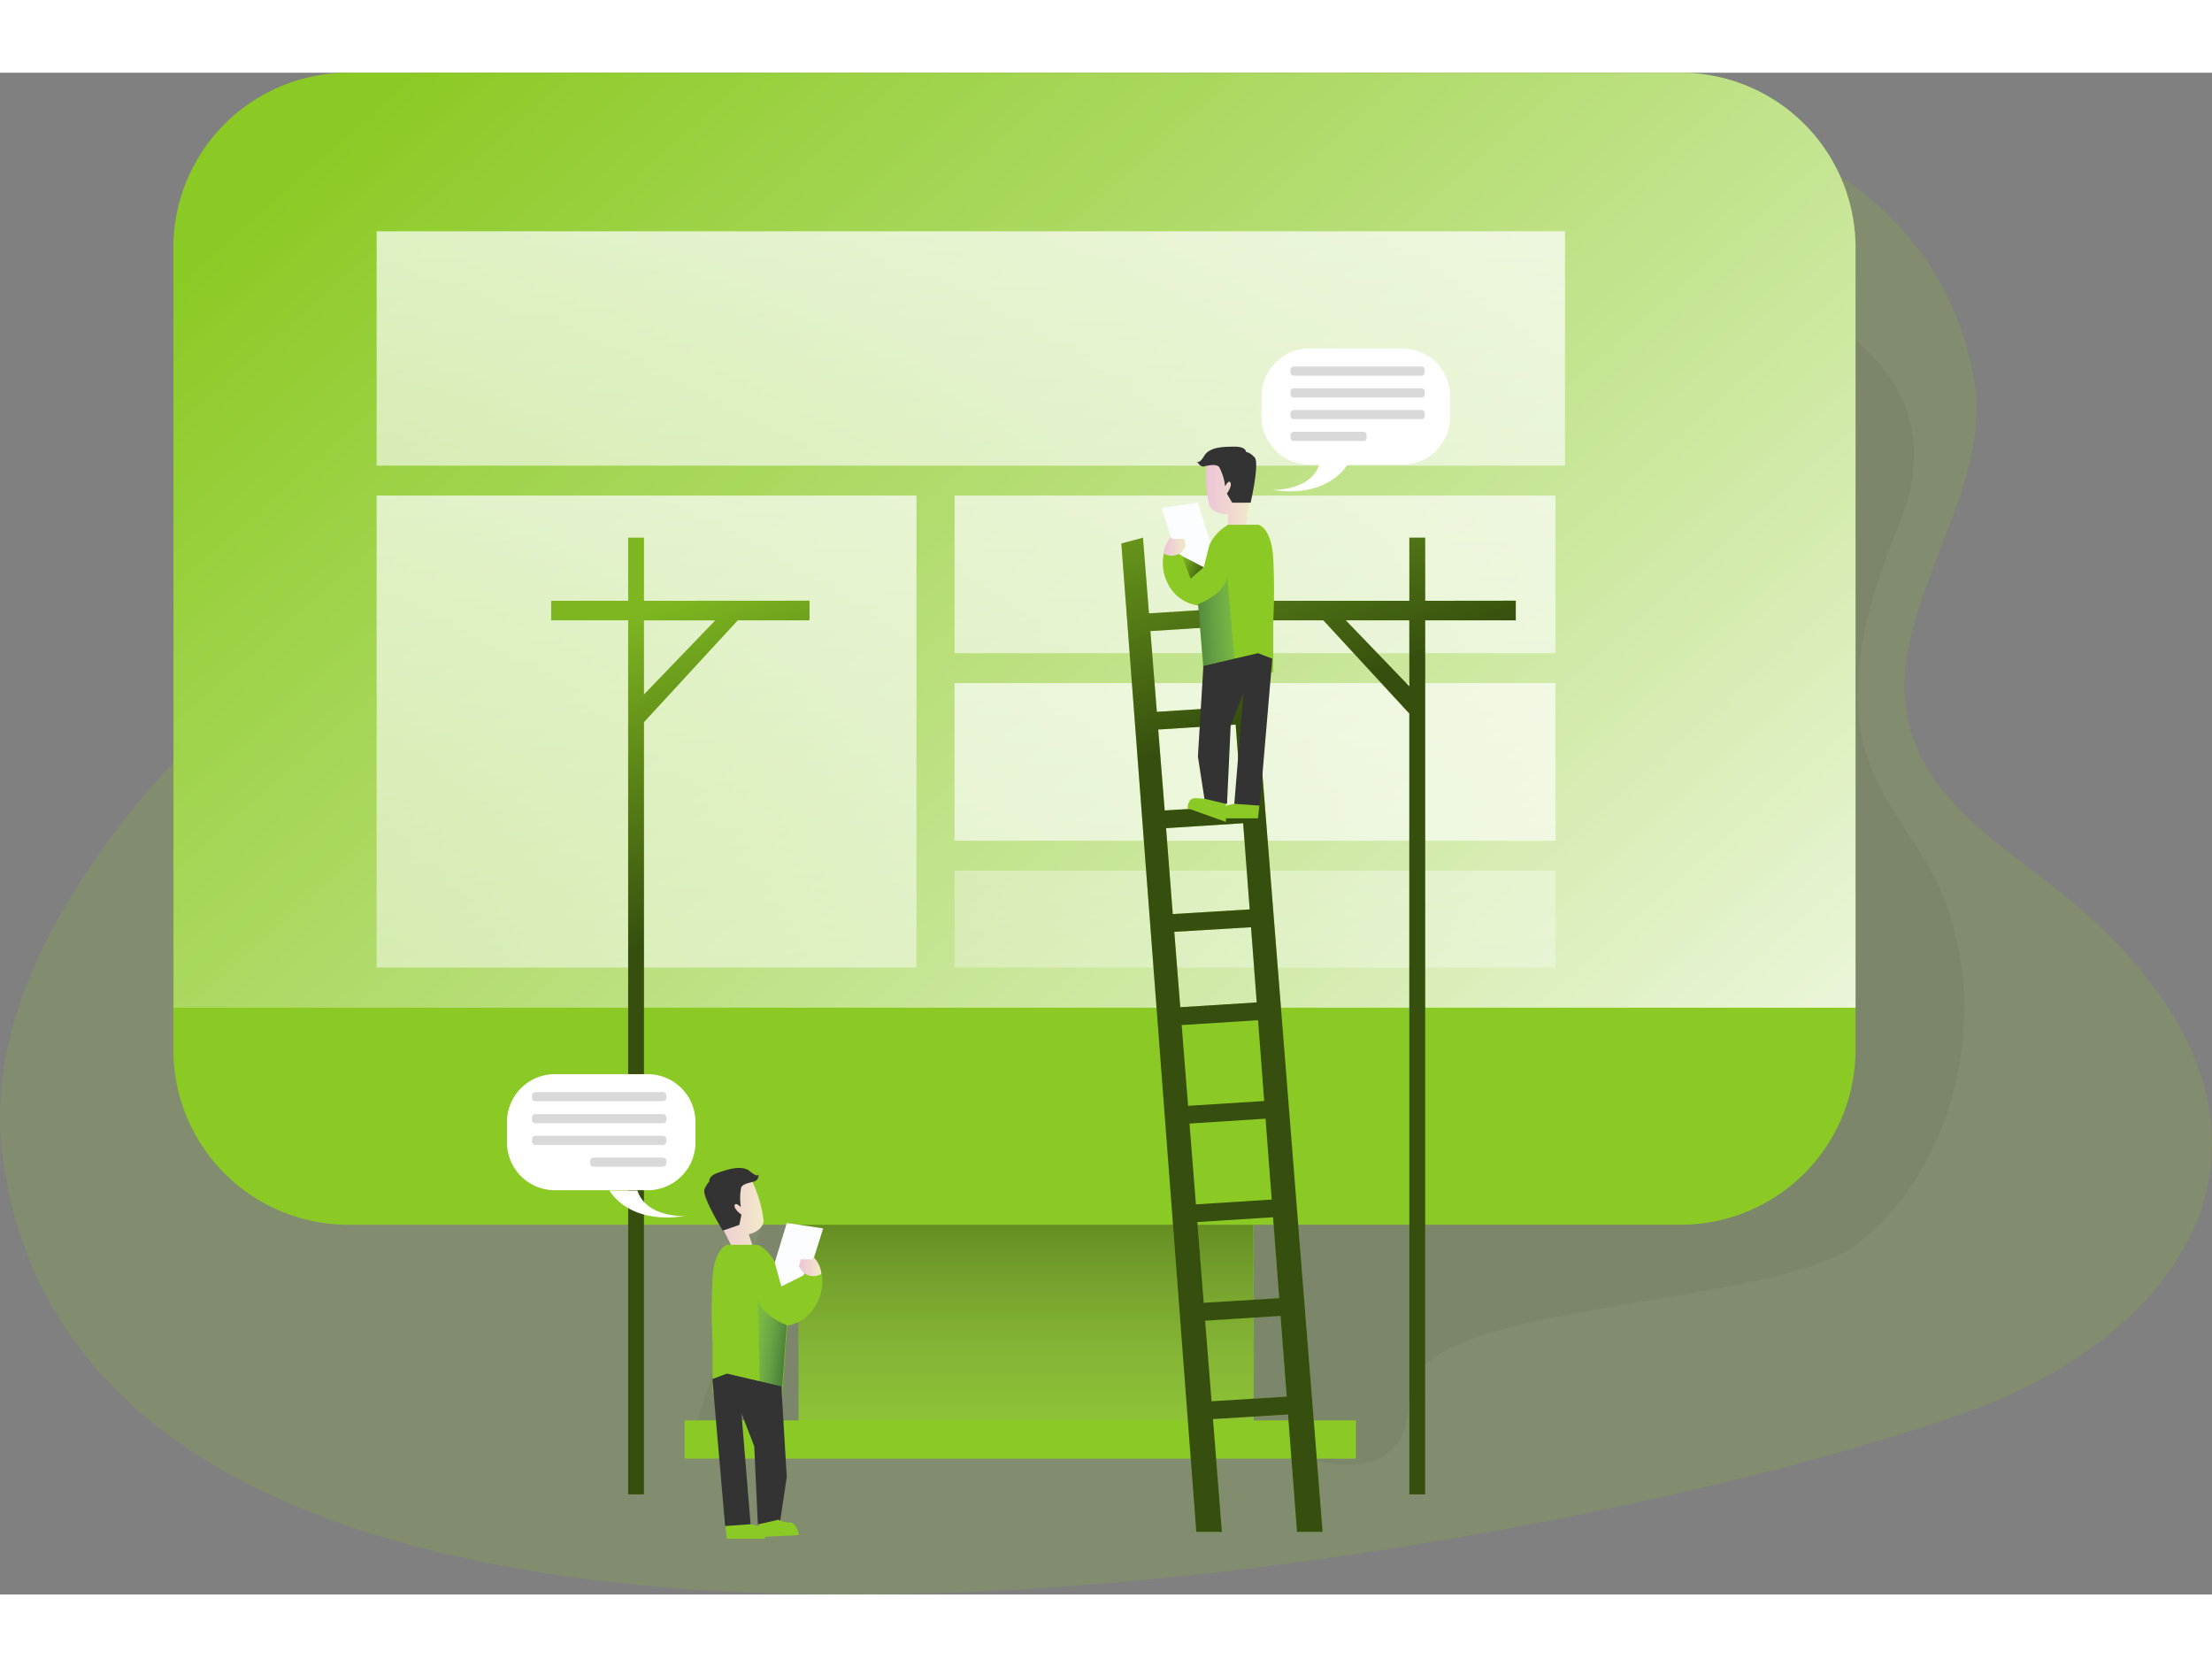 <svg data-name="Layer 1" xmlns="http://www.w3.org/2000/svg" xmlns:xlink="http://www.w3.org/1999/xlink" viewBox="0 0 823.74 566.69" width="406" height="306" class="illustration styles_illustrationTablet__1DWOa"><rect x="0" y="0" width="823.74" height="566.69" fill="#808080" stroke="none"/><defs><linearGradient id="f" x1="382.11" y1="155.62" x2="382.11" y2="2.14" gradientTransform="matrix(1 0 0 -1 -.01 566)" gradientUnits="userSpaceOnUse"><stop offset="0" stop-opacity=".4"/><stop offset="1" stop-color="#fff" stop-opacity="0"/></linearGradient><linearGradient id="a" x1="170.88" y1="589.34" x2="679.23" y2="15.87" gradientTransform="matrix(1 0 0 -1 -.26 549.93)" gradientUnits="userSpaceOnUse"><stop offset=".02" stop-color="#fff" stop-opacity="0"/><stop offset="1" stop-color="#fff"/></linearGradient><linearGradient id="g" x1="349.37" y1="-65.94" x2="367.46" y2="721" gradientTransform="matrix(1 0 0 -1 -.01 566)" xlink:href="#a"/><linearGradient id="h" x1="229.96" y1="-150.09" x2="248.05" y2="636.85" gradientTransform="matrix(1 0 0 -1 -.01 566)" xlink:href="#a"/><linearGradient id="i" x1="455.61" y1="-132.25" x2="473.7" y2="654.69" gradientTransform="matrix(1 0 0 -1 -.01 566)" xlink:href="#a"/><linearGradient id="j" x1="455.23" y1="-218.74" x2="473.32" y2="568.2" gradientTransform="matrix(1 0 0 -1 -.01 566)" xlink:href="#a"/><linearGradient id="k" x1="461.1" y1="-21.79" x2="479.19" y2="765.14" gradientTransform="matrix(1 0 0 -1 -.01 566)" xlink:href="#a"/><linearGradient id="b" x1="536.01" y1="-26.9" x2="332.05" y2="520.48" gradientTransform="matrix(1 0 0 -1 -.26 549.93)" gradientUnits="userSpaceOnUse"><stop offset=".58"/><stop offset=".78" stop-opacity=".16"/></linearGradient><linearGradient id="l" x1="370.6" y1="-88.54" x2="166.64" y2="458.85" xlink:href="#b"/><linearGradient id="m" x1="613.79" y1="2.08" x2="409.83" y2="549.47" xlink:href="#b"/><linearGradient id="c" x1="449.43" y1="395.23" x2="467.14" y2="395.23" gradientTransform="matrix(1 0 0 -1 -.26 549.93)" gradientUnits="userSpaceOnUse"><stop offset="0" stop-color="#ecc4d7"/><stop offset=".42" stop-color="#efd4d1"/><stop offset="1" stop-color="#f2eac9"/></linearGradient><linearGradient id="n" x1="433.56" y1="373.53" x2="441.9" y2="373.53" xlink:href="#c"/><linearGradient id="e" x1="437.6" y1="383.41" x2="454.31" y2="377.03" gradientTransform="matrix(1 0 0 -1 -.01 566)" gradientUnits="userSpaceOnUse"><stop offset="0" stop-opacity="0"/><stop offset=".91" stop-opacity=".8"/><stop offset="1"/></linearGradient><linearGradient id="d" x1="421.12" y1="344.16" x2="472.68" y2="347.03" gradientTransform="matrix(1 0 0 -1 -.26 549.93)" gradientUnits="userSpaceOnUse"><stop offset=".36" stop-color="#00272e"/><stop offset="1" stop-color="#69b9eb" stop-opacity="0"/></linearGradient><linearGradient id="o" x1="264.4" y1="125.56" x2="284.66" y2="125.56" xlink:href="#c"/><linearGradient id="p" x1="297.8" y1="105.26" x2="306.13" y2="105.26" xlink:href="#c"/><linearGradient id="q" x1="308.7" y1="72.39" x2="273.72" y2="76.76" xlink:href="#d"/><linearGradient id="r" x1="295.79" y1="448.27" x2="291.14" y2="460.63" xlink:href="#e"/></defs><path d="M735.13 114.12c7.87 44.81-37.12 89-23.22 132.28 8 25 32 40.59 52.69 56.67 32.88 25.5 63.22 62.55 58.68 103.91-4.91 44.61-47.39 76.15-89.61 91.36C575.3 555.34 32.99 655.47.85 402.72c-6.12-48.31 21.63-96.18 52.77-133.62 24.77-29.77 162.74-163.57 213.17-188.55 224.64-111.31 445.2-98.33 468.34 33.57z" fill="#8bca24" opacity=".18" style="isolation:isolate"/><path d="M459.99 49.43s297-2.59 247.18 118.9c-38.59 94 5.51 100.89 19.3 146.35s-2.26 97.25-35.48 121.79-166.17 20.2-166.17 56.53-37 23.07-37 23.07h-232.9l42.54-128.28z" fill="#000405" opacity=".05" style="isolation:isolate"/><path fill="#8bca24" d="M254.92 501.86h250.01v14.25H254.92zm42.54-114.04h169.28v114.04H297.46z"/><path fill="#8bca24" d="M297.46 387.82h169.28v114.04H297.46z"/><path fill="url(#f)" d="M297.46 387.82h169.28v114.04H297.46z"/><path d="M690.99 65.18v298.66a65.16 65.16 0 01-65.2 65.16H129.73a65.16 65.16 0 01-65.16-65.16V65.18A65.17 65.17 0 01129.73 0h496a65.18 65.18 0 0165.26 65.14z" fill="#8bca24"/><path d="M691 65.18v283H64.65v-283A65.17 65.17 0 01129.81 0h495.93A65.18 65.18 0 01691 65.14z" transform="translate(-.01)" fill="url(#a)"/><path fill="url(#g)" d="M140.26 59.05H582.8v87.27H140.26z"/><path fill="url(#h)" d="M140.26 157.46h201.02v175.77H140.26z"/><path fill="url(#i)" d="M355.48 157.46h223.75v58.7H355.48z"/><path fill="url(#j)" d="M355.48 227.3h223.75V286H355.48z"/><path fill="url(#k)" d="M355.48 297.14h223.75v36.09H355.48z"/><path d="M482.99 543.37h9.55l-29.43-370.23-8.07 2.17 1.83 24.19-29 1.83-2.23-28.19-8.07 2.17 27.92 368.06h9.55l-3.33-42 28-1.72-.42-6.65-28.11 1.73-2.39-30 28.74-1.82-.41-6.63-28.85 1.78-2.38-30.06 28.18-1.79zM428.4 207.93l29-1.85 2.28 30.06-28.87 1.86zm2.91 36.66l28.85-1.85 2.28 30.19-28.71 1.8zm2.93 36.73l28.7-1.84 2.44 32.09-28.65 1.74zm3.06 38.6l28.58-1.71 2.12 28-28.47 1.79zm2.75 34.72l28.45-1.81 2.28 30.1-28.34 1.79zm5.31 66.77l-2.4-30.1 28.33-1.81 2.28 30.12zM239.81 196.65v-23.51h-5.89v23.51h-28.65v7.28h28.65v325.49h5.89V241.83l34.92-37.9h26.74v-7.32zm0 34.89v-27.61h26.56zm290.92-34.89v-23.51h-5.89v23.51h-56.59v7.28h24.57l32 34.7v290.79h5.91V203.93h33.74v-7.32zm-5.89 31.87l-23.67-24.59h23.65z" fill="#8bca24"/><g opacity=".61"><path d="M483 543.37h9.55l-29.43-370.23-8.07 2.17 1.83 24.19-29 1.83-2.23-28.19-8.07 2.17 27.92 368.06h9.55l-3.33-42 28-1.72-.42-6.65-28.11 1.73-2.39-30 28.74-1.82-.41-6.63-28.85 1.78L445.9 428l28.18-1.79zm-54.59-335.44l29-1.85 2.28 30.06-28.87 1.86zm2.91 36.66l28.85-1.85 2.28 30.19-28.71 1.8zm2.93 36.73l28.7-1.84 2.44 32.09-28.65 1.74zm3.06 38.6l28.58-1.71 2.12 28-28.47 1.79zm2.75 34.72l28.45-1.81 2.28 30.1-28.34 1.79zm5.31 66.77l-2.4-30.1 28.33-1.81 2.28 30.12z" transform="translate(-.01)" fill="url(#b)"/><path d="M239.82 196.65v-23.51h-5.89v23.51h-28.65v7.28h28.65v325.49h5.89V241.83l34.92-37.9h26.74v-7.32zm0 34.89v-27.61h26.56z" transform="translate(-.01)" fill="url(#l)"/><path d="M530.74 196.65v-23.51h-5.89v23.51h-56.59v7.28h24.57l32 34.7v290.79h5.91V203.93h33.74v-7.32zm-5.89 31.87l-23.67-24.59h23.65z" transform="translate(-.01)" fill="url(#m)"/></g><path d="M469.13 271.57l-.68 6.1h-14.09s-1.15-3.52 1.42-4.4a24 24 0 014.34-1.09z" fill="#8bca24"/><path d="M449.49 145.23a45.81 45.81 0 001 16.33 7.21 7.21 0 006.77 2.71v4.06H464l2.88-20.33s-10.61-13.54-17.39-2.77z" transform="translate(-.01)" fill="url(#c)"/><path d="M454.23 147.26a20.1 20.1 0 012 6.78s1.35-2.71 2-1.36-1.35 4.07-1.35 4.07l2 3.38h6.85s3.39-14.83 1.49-16.87-3.18-2-3.18-2 0-2-4.07-2-9.48 0-11.51 3.39-2.71 2-2.71 2 1.15 2.51 2.91 1.9c.42-.1 4.89-1.32 5.57.71z" fill="#333"/><path d="M457.27 168.33h11.39s4.81 1 5.48 12.53a227.52 227.52 0 010 23.65v18.9l-5.48-1.83-20.33 4.54-2-27.71a14.66 14.66 0 01-10.46-6.48 16.83 16.83 0 01-1.76-15.24l14.15 7.45.75-4a17 17 0 016.77-10.78z" fill="#8bca24"/><path fill="#fcfdff" d="M436 172.94l-3.38-10.84 13.48-2.04 4.54 14.77-2.38 9.31-8.08-4.21-4.18-6.99z"/><path d="M433.3 179a10.67 10.67 0 012.71-6.09l.68.67H441l.68 2.65-1.56 2.23a5.88 5.88 0 01-6.82.54z" transform="translate(-.01)" fill="url(#n)"/><path fill="url(#e)" d="M440.18 179.93l3.21 8.52 4.87-4.31-8.08-4.21z"/><path d="M446.11 197.93S457 193.86 457 187.09l2.72 31.11-11.53 2.73z" transform="translate(-.01)" opacity=".61" fill="url(#d)" style="isolation:isolate"/><path fill="#333" d="M448.13 220.9l-2.03 33.74 2.71 17.61h8.13l1.35-29.06 4.74-12.2-3.38 41.26 9.48.68 4.67-54.74-5.35-2.03-20.32 4.74z"/><path d="M456.53 272.25V279l-14.29-5.1s0-3.73 2.77-3.73a23.09 23.09 0 014.47.41zm-186.54 267.6l.7 6.08h14.1s1.15-3.52-1.43-4.4a23.05 23.05 0 00-4.33-1.08z" fill="#8bca24"/><path d="M279.79 412.21a46 46 0 014.61 15.59c-.81 3.86-5.56 4.74-5.56 4.74l1.29 3.86-6.77 2.37-9.22-18.29s5.76-16.33 15.65-8.27z" transform="translate(-.01)" fill="url(#o)"/><path d="M275.92 415.67a19.73 19.73 0 000 6.77s-2.17-2.1-2.37-.61 2.57 3.39 2.57 3.39l-.81 3.86-6.16 2.1s-8-13-6.78-15.51 1.83-2.78 1.83-2.78-.68-1.9 3.18-3.25 9-3 12-.47 3.18 1 3.18 1 0 2.71-2.17 2.78c.21.28-4.47.55-4.47 2.72z" fill="#333"/><path d="M282.22 436.47h-11.38s-4.81 1-5.49 12.53a227.33 227.33 0 000 23.64v18.9l5.49-1.83 20.32 4.54 2-27.7a14.78 14.78 0 0010.23-6.91 16.91 16.91 0 001.76-15.25l-14.16 7.45-.75-4a17 17 0 00-6.77-10.77z" fill="#8bca24"/><path fill="#fcfdff" d="M303.16 441.14l3.38-10.77-13.55-2.03-4.47 14.77 2.44 8.87 8.13-4.06 4.07-6.78z"/><path d="M305.87 447.31a10.57 10.57 0 00-2.71-6.1l-.67.68h-4.27l-.68 2.64 1.56 2.23a5.88 5.88 0 006.77.55z" transform="translate(-.01)" fill="url(#p)"/><path d="M293 466.41s-10.84-4.06-10.84-10.84l.88 36.72 7.93 1.76z" transform="translate(-.01)" opacity=".61" fill="url(#q)" style="isolation:isolate"/><path fill="#333" d="M290.96 489.17l2.03 33.74-2.64 17.61h-8.13l-1.35-29.06-4.75-12.2 3.39 41.26-9.48.68-4.74-54.74 5.41-2.03 20.26 4.74z"/><path d="M282.63 540.52v4.75l14.83-.68s-.67-4.74-3.38-4.74a8.28 8.28 0 01-4.2-1z" fill="#8bca24"/><path d="M522.24 145.93h-34.62a17.82 17.82 0 01-17.81-17.82v-7.59a17.81 17.81 0 0117.81-17.81h34.62a17.81 17.81 0 0117.82 17.8v7.59a17.82 17.82 0 01-17.82 17.82z" fill="#fff"/><path d="M473.8 155.32s14.16.68 17.55-9.48h10.5s-7.04 12.87-28.05 9.48z" fill="#fff"/><path d="M481.8 109.39h47.56a1.22 1.22 0 011.22 1.22v1a1.22 1.22 0 01-1.22 1.22H481.8a1.22 1.22 0 01-1.22-1.22v-1a1.22 1.22 0 011.22-1.22zm0 8.13h47.56a1.22 1.22 0 011.22 1.22v1a1.22 1.22 0 01-1.22 1.22H481.8a1.22 1.22 0 01-1.22-1.22v-1a1.22 1.22 0 011.22-1.22zm0 8.06h47.56a1.22 1.22 0 011.22 1.22v1a1.22 1.22 0 01-1.22 1.22H481.8a1.22 1.22 0 01-1.22-1.22v-1a1.22 1.22 0 011.22-1.22zm0 8.13h25.93a1.22 1.22 0 011.21 1.22v1a1.22 1.22 0 01-1.21 1.22H481.8a1.22 1.22 0 01-1.22-1.22v-1a1.22 1.22 0 011.22-1.22z" fill="#020202" opacity=".15" style="isolation:isolate"/><path d="M206.62 416.14h34.62a17.8 17.8 0 0017.75-17.48v-7.92a17.81 17.81 0 00-17.81-17.81h-34.56a17.82 17.82 0 00-17.82 17.82v7.92a17.82 17.82 0 0017.82 17.47zm48.3 9.62s-14.16.68-17.55-9.48h-10.38s6.74 12.72 27.93 9.48z" fill="#fff"/><path d="M246.93 383h-47.56a1.22 1.22 0 01-1.22-1.22v-.95a1.22 1.22 0 011.22-1.22h47.56a1.22 1.22 0 011.22 1.22v.95a1.22 1.22 0 01-1.22 1.22zm0 8.21h-47.56a1.22 1.22 0 01-1.22-1.22V389a1.22 1.22 0 011.22-1.21h47.56a1.22 1.22 0 011.22 1.21v1a1.22 1.22 0 01-1.22 1.22zm0 8.06h-47.56a1.22 1.22 0 01-1.22-1.21v-.95a1.22 1.22 0 011.22-1.22h47.56a1.22 1.22 0 011.22 1.22v.95a1.22 1.22 0 01-1.22 1.21zm0 8.13h-25.94a1.22 1.22 0 01-1.22-1.22v-.94a1.22 1.22 0 011.22-1.24h25.95a1.22 1.22 0 011.22 1.22v.94a1.22 1.22 0 01-1.22 1.22z" fill="#020202" opacity=".15" style="isolation:isolate"/><path d="M299.1 447.92s-2.27 9.48-5 8.13A6.35 6.35 0 01291 452z" transform="translate(-.01)" fill="url(#r)"/></svg>
